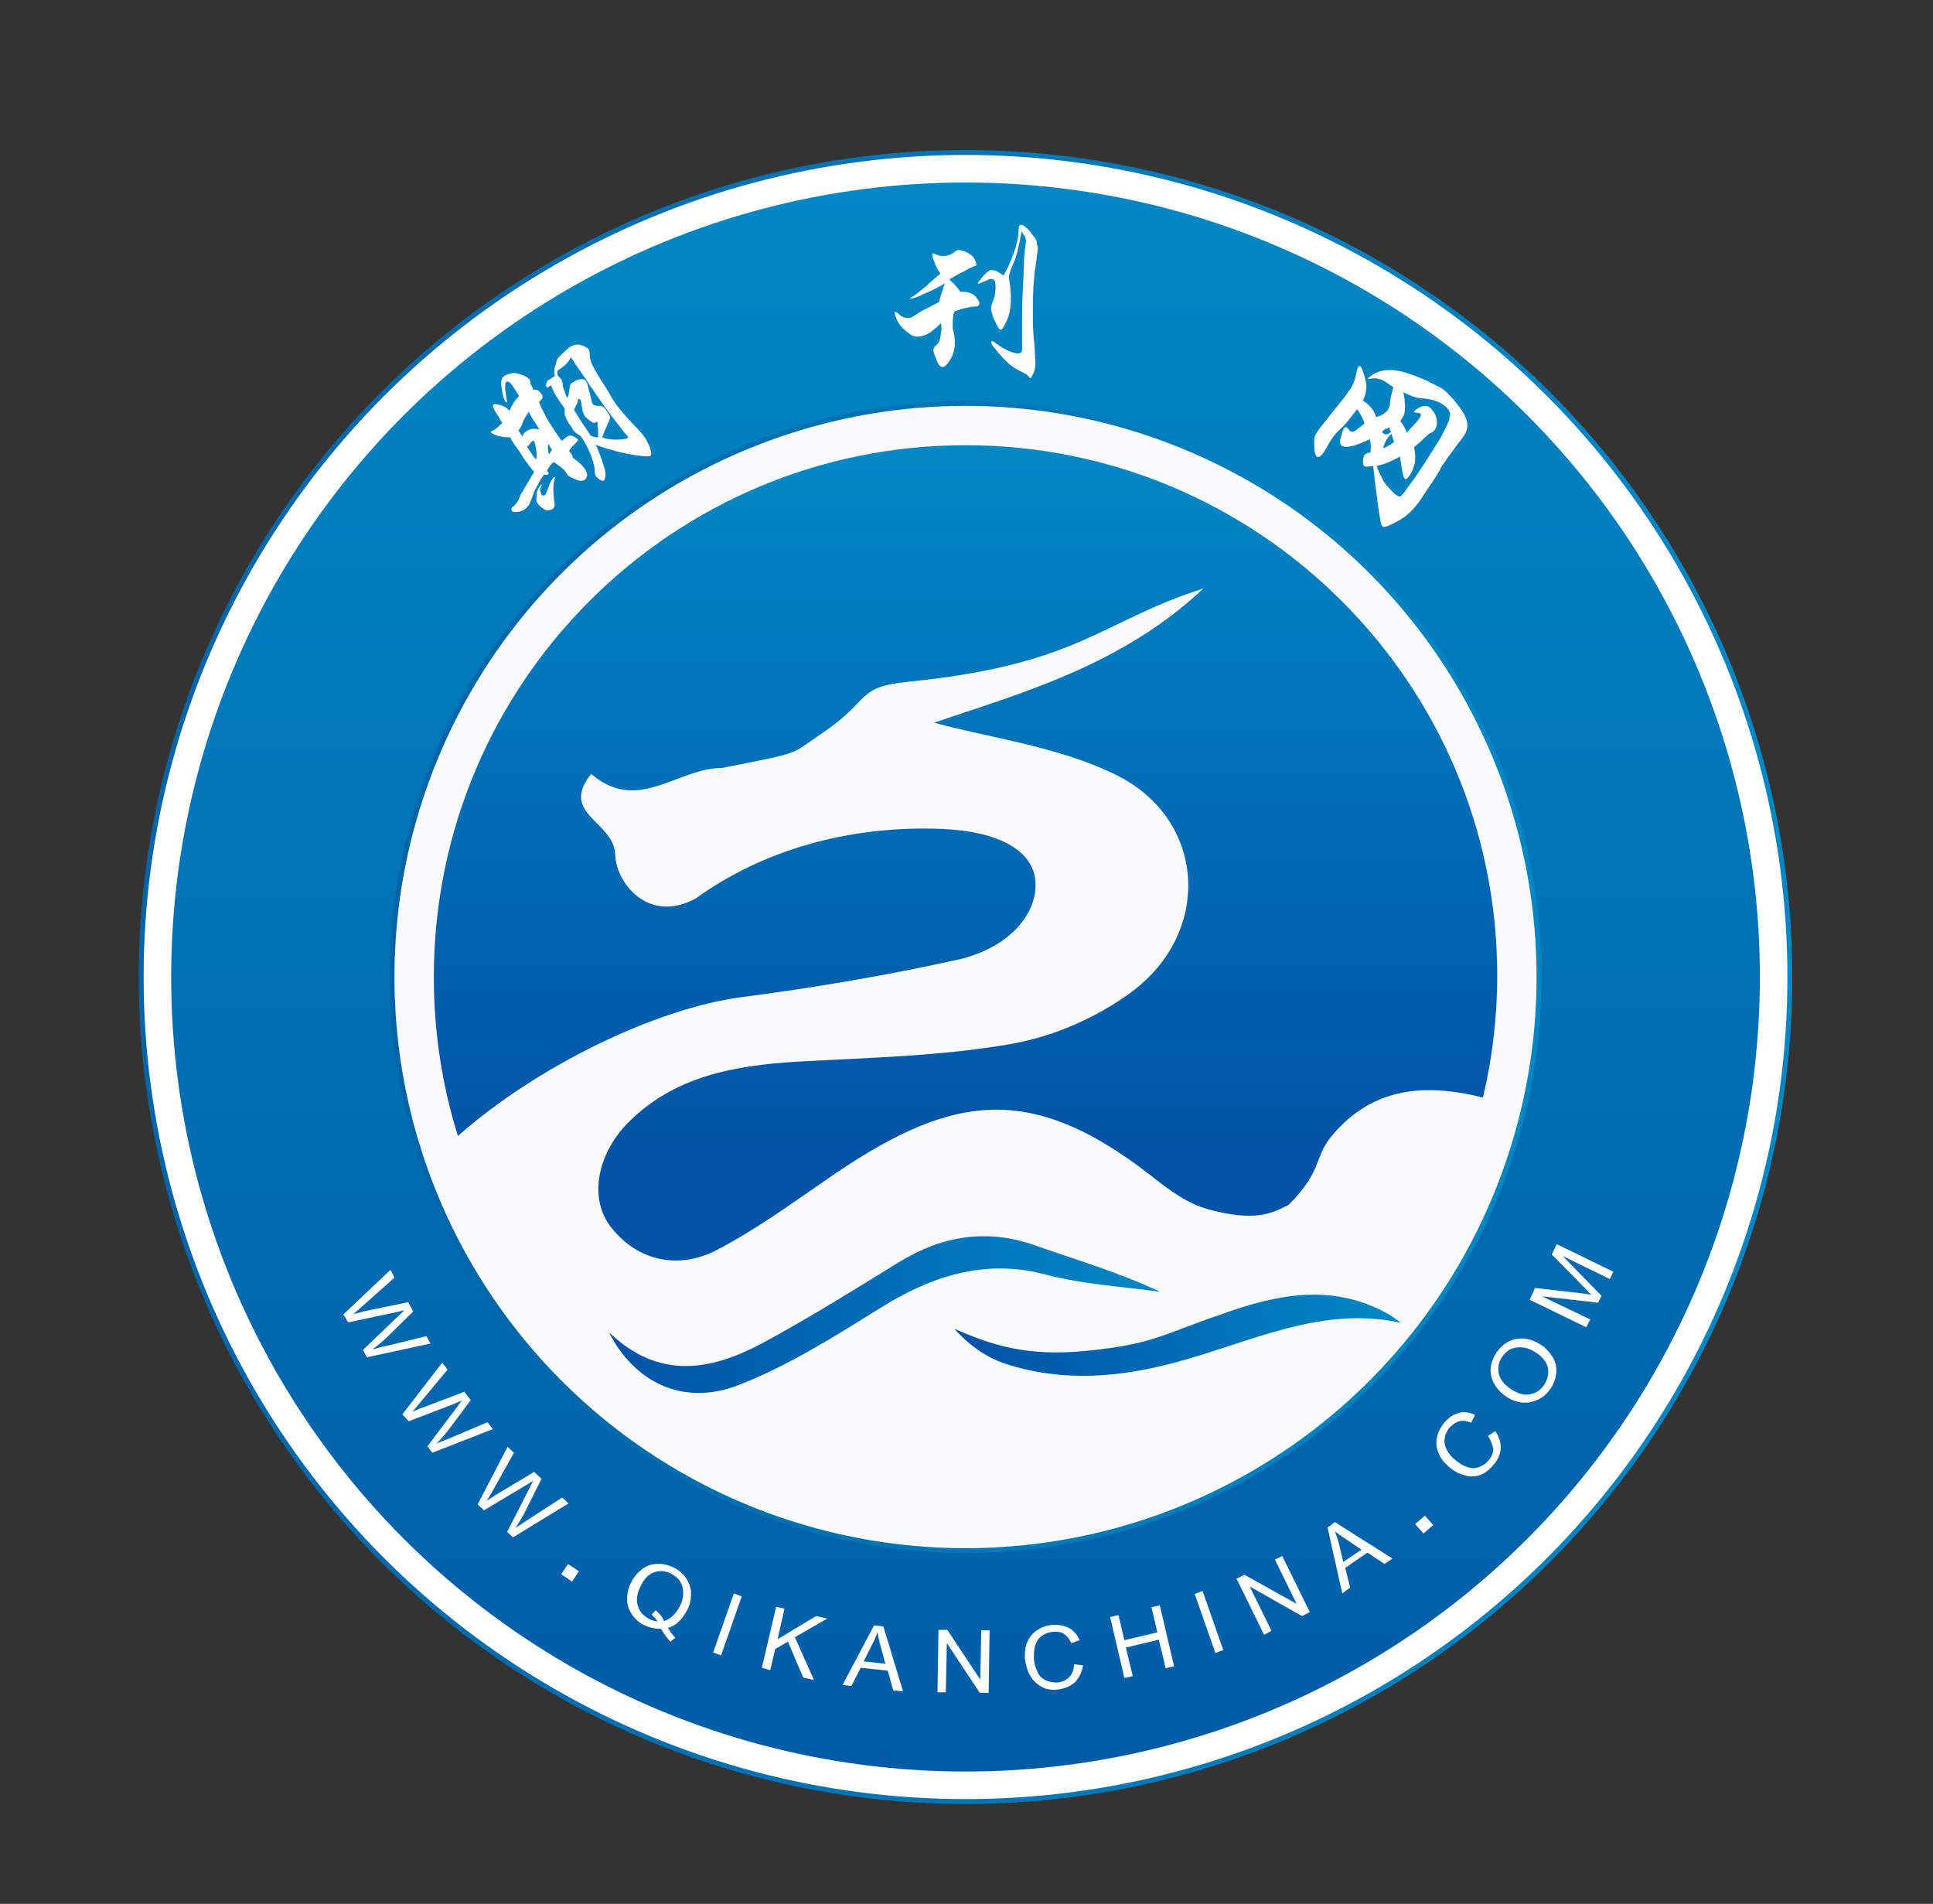 <?xml version="1.0" encoding="utf-8"?>
<!-- Generator: Adobe Illustrator 22.1.0, SVG Export Plug-In . SVG Version: 6.00 Build 0)  -->
<svg version="1.1" id="图层_1" xmlns="http://www.w3.org/2000/svg" xmlns:xlink="http://www.w3.org/1999/xlink" x="0px" y="0px"
	 viewBox="0 0 393 387" style="enable-background:new 0 0 393 387;" xml:space="preserve">
<rect x="0" y="0" width="393" height="387" fill="#333333" stroke="none"/>
<style type="text/css">
	.st0{fill:#FFFFFF;stroke:url(#SVGID_1_);stroke-miterlimit:10;}
	.st1{fill:url(#SVGID_2_);}
	.st2{fill:#FAFBFC;stroke:url(#SVGID_3_);stroke-miterlimit:10;}
	.st3{fill:url(#SVGID_4_);}
	.st4{fill:url(#SVGID_5_);}
	.st5{fill:url(#SVGID_6_);}
	.st6{fill:#FFFFFF;}
</style>
<linearGradient id="SVGID_1_" gradientUnits="userSpaceOnUse" x1="28.164" y1="198.581" x2="364.414" y2="198.581">
	<stop  offset="6.730769e-03" style="stop-color:#0064A7"/>
	<stop  offset="0.99" style="stop-color:#0087C4"/>
</linearGradient>
<circle class="st0" cx="196.3" cy="198.6" r="167.6"/>
<linearGradient id="SVGID_2_" gradientUnits="userSpaceOnUse" x1="196.289" y1="360.126" x2="196.289" y2="33.528">
	<stop  offset="7.211538e-03" style="stop-color:#005CA7"/>
	<stop  offset="0.99" style="stop-color:#0087C4"/>
</linearGradient>
<circle class="st1" cx="196.3" cy="198.6" r="161.5"/>
<linearGradient id="SVGID_3_" gradientUnits="userSpaceOnUse" x1="79.21" y1="198.581" x2="313.368" y2="198.581">
	<stop  offset="6.730769e-03" style="stop-color:#0064A7"/>
	<stop  offset="0.99" style="stop-color:#0087C4"/>
</linearGradient>
<circle class="st2" cx="196.3" cy="198.6" r="116.6"/>
<linearGradient id="SVGID_4_" gradientUnits="userSpaceOnUse" x1="109.207" y1="219.751" x2="226.439" y2="219.751" gradientTransform="matrix(0.958 -4.481506e-02 4.675430e-02 0.999 8.884 54.798)">
	<stop  offset="6.730769e-03" style="stop-color:#0053A7"/>
	<stop  offset="0.99" style="stop-color:#0087C4"/>
</linearGradient>
<path class="st3" d="M123.8,270.8c10.4,10,21.2,7.7,31.8,1.9c9.2-5,18.2-10.6,27.1-16.1c8.8-5.4,17.9-6.9,27.6-3.5
	c8.5,3,17.1,5.5,25.6,9.5c-7.7-1.1-15.6-1.5-23.2-3.5c-12.4-3.3-23.3,0.2-34.1,7c-9.3,5.8-18.7,11.7-28.6,15.5
	C138.8,285.9,128.9,280.9,123.8,270.8z"/>
<linearGradient id="SVGID_5_" gradientUnits="userSpaceOnUse" x1="275.813" y1="1863.274" x2="374.461" y2="1863.274" gradientTransform="matrix(0.865 -0.258 -0.222 -0.966 371.868 2153.383)">
	<stop  offset="6.730769e-03" style="stop-color:#0053A7"/>
	<stop  offset="0.99" style="stop-color:#0087C4"/>
</linearGradient>
<path class="st4" d="M284.8,268.9c-16-3.6-30.5,3.9-45.3,7.9c-11.7,3.2-23.2,4.2-34.8,0.5c-3.9-1.2-7.5-3.7-10.7-7.2
	c7.4,3.2,14.4,5.7,26.8,4.5c13.9-1.4,15.3-3.3,27.4-7.4c11.9-4.3,23-6.4,34.4,0.1C283.4,267.8,284.1,268.4,284.8,268.9z"/>
<linearGradient id="SVGID_6_" gradientUnits="userSpaceOnUse" x1="196.289" y1="233.142" x2="196.289" y2="92.26">
	<stop  offset="6.730769e-03" style="stop-color:#0053A7"/>
	<stop  offset="0.99" style="stop-color:#0087C4"/>
</linearGradient>
<path class="st5" d="M196.3,90.5c-59.7,0-108.1,48.4-108.1,108.1c0,11.2,1.7,22.1,4.9,32.3c16.2-14.3,40.3-25.9,57.6-28.2
	c14.7-1.9,29.4-4.4,43.9-7.6c10.4-2.3,16.5-9.3,15.9-16.1c-0.6-6.2-7.5-10-18.9-10.5c-19.3-0.8-36.8,4.5-50.1,14.1
	c-9.6,5.3-16.2-3.1-16.4-8.7c-0.2-7.1-11.5-8.3-4.9-16.6c9.4,8.2,17.5-1.2,26.6-1.2c16.6-3.3,13.6-2.5,20.1-6.9
	c10.5-7,6.9-9.5,17.6-10.6c35-3.5,39.2-12.3,60.2-19c-16.8,15.8-37.5,21.4-54.8,27.3c11.3,3.1,25.3,4.8,37.2,10.7
	c18.1,9.1,19.4,31.8,3,44c-7,5.2-15.9,9.1-24.5,10.6c-14.3,2.5-29,2.8-43.5,3.6c-12.8,0.8-25,2.9-34.5,12.5
	c-6.3,6.5-7.7,15.2-3.7,20.7c5,6.9,13.5,9.4,21.8,5.1c7.7-4,14.9-9.2,22-14.1c24.9-17.3,41.1-20.8,66.6-0.8
	c3.4,2.7,7.2,5.5,11.3,6.6c9.5,2.6,12.9,0.9,16.4-0.9c6.9-6.9,5.2-9.7,8.6-13.8c8.4-10.3,19.4-10.9,30.9-8c1.9-8,2.9-16.3,2.9-24.8
	C304.4,138.9,256,90.5,196.3,90.5z"/>
<g>
	<path class="st6" d="M116.6,88.7c0.5,0.3,0.8,0.5,0.9,0.6s-0.1,0.4-0.4,0.7c-0.3,0.3-0.6,0.6-0.8,0.8s-0.4,0.5-0.6,0.9
		c0.3,0.3,0.5,0.6,0.6,0.8c0.1,0.2,0.1,0.4,0.2,0.6c1.2,0.8,2,1.6,2.4,2.2s0.6,1.2,0.4,1.6c-0.1,0.4-0.4,0.7-0.8,0.8
		c-0.4,0.1-1,0-1.6-0.3c-0.5-0.2-0.9-0.4-1.2-0.6c-0.3-0.2-0.5-0.5-0.8-1c-0.1-0.2-0.4-0.4-0.7-0.7c-0.4-0.3-0.9-0.7-1.6-1.2
		c-0.3,0.2-0.6,0.5-0.8,0.8c-0.2,0.3-0.4,0.6-0.6,1c0.6,0.6,0.4,0.9-0.6,0.8c-0.3,0.3-0.5,0.7-0.8,1.2c-0.3,0.5-0.5,1-0.8,1.5
		c-0.3,0.5-0.5,1-0.7,1.6c-0.2,0.5-0.4,1-0.5,1.3c-0.2,0.6-0.6,1-1.1,1.4c-0.5,0.4-1.2,0.6-2,0.6c-0.4,0-0.7-0.2-0.7-0.5
		c-0.1-0.3,0.1-0.5,0.5-0.8c0.1-0.1,0.2-0.2,0.3-0.3c0.1-0.1,0.3-0.3,0.4-0.5c0.1-0.2,0.2-0.4,0.3-0.6c0.1-0.2,0.2-0.4,0.2-0.5
		c0.1-0.2,0.2-0.5,0.5-0.9c0.2-0.4,0.5-0.9,0.8-1.4c0.3-0.5,0.6-1,0.9-1.5c0.3-0.5,0.5-0.9,0.7-1.2c-0.3-0.3-0.7-0.8-1.2-1.5
		c-0.5-0.6-1-1.3-1.4-2s-0.9-1.4-1.4-2c-0.4-0.6-0.7-1.1-0.9-1.5c-0.4,0-0.9,0-1.5-0.1c-0.6-0.1-1.1-0.2-1.5-0.4
		c-0.5-0.2-0.8-0.4-0.9-0.5s0.1-0.2,0.4-0.4c0.3-0.1,0.6-0.3,0.9-0.6s0.7-0.6,1-0.9c-0.4-0.7-0.7-1.3-1-1.7s-0.5-0.9-0.7-1.2
		c-0.4-0.8-0.2-1.1,0.7-0.9c0.6,0.1,1.1,0.3,1.5,0.5c0.4,0.2,0.7,0.5,1,0.8c0.1-0.2,0.2-0.4,0.3-0.7c0.2-0.3,0.3-0.6,0.5-0.9
		c0.2-0.3,0.4-0.6,0.6-0.8s0.4-0.5,0.5-0.6c-0.1-0.2-0.2-0.4-0.4-0.7s-0.3-0.5-0.5-0.8c-0.2-0.3-0.3-0.5-0.5-0.7
		c-0.1-0.2-0.3-0.4-0.3-0.4c-0.3-0.3-0.6-0.4-0.8-0.3c-0.2,0.1-0.3,0.4-0.3,0.8c0,0.1,0,0.3,0,0.6s0.1,0.5,0.1,0.7
		c0,0.3,0.1,0.5,0.1,0.8c0,0.3,0.1,0.5,0.1,0.7c0.1,0.4,0.1,0.6,0,0.6c-0.1,0-0.2-0.1-0.4-0.4c0-0.1-0.1-0.2-0.2-0.5
		c-0.1-0.3-0.1-0.6-0.2-0.9c-0.1-0.3-0.1-0.7-0.2-1.1c-0.1-0.4-0.1-0.7-0.1-1c0-0.6,0.1-1,0.4-1.3c0.3-0.3,0.8-0.5,1.6-0.7
		c0.3-0.1,0.7-0.1,1.2,0c0.4,0.1,0.9,0.2,1.3,0.4c0.4,0.2,0.7,0.3,1,0.6c0.3,0.2,0.4,0.4,0.4,0.6c0,0.2,0,0.5,0.2,0.8
		s0.3,0.6,0.4,0.9c0.4,0,0.7,0,0.9,0.1c0.2,0.1,0.5,0.4,0.8,0.8c0.2,0.2,0.2,0.5,0.2,0.7c0,0.2-0.3,0.5-0.7,0.9
		c0.2,0.6,0.5,1.3,0.9,2c0.4,0.7,0.6,1.3,0.9,1.7c0.1,0.2,0.3,0.5,0.5,0.8c0.2,0.3,0.4,0.7,0.7,1.1c0.3,0.4,0.5,0.8,0.8,1.2
		c0.3,0.4,0.6,0.8,0.8,1.1c0.4-0.3,0.7-0.5,0.9-0.7c0.2-0.2,0.5-0.3,0.6-0.3c0.2-0.1,0.4-0.1,0.5,0
		C116.2,88.5,116.4,88.6,116.6,88.7z M107.5,83.7c-0.2,0.3-0.4,0.6-0.7,1.1c-0.3,0.5-0.4,0.8-0.5,1c-0.1,0.4-0.3,0.8-0.4,1
		c-0.2,0.3-0.3,0.5-0.5,0.7c0.1,0.1,0.2,0.3,0.4,0.6c0.2,0.3,0.3,0.5,0.4,0.6c0.2-0.6,0.6-1,1.3-1.3c0.6-0.3,1.4-0.3,2.2-0.1
		c-0.4-0.5-0.7-1.1-1.1-1.7C108.1,84.9,107.8,84.3,107.5,83.7z M108.8,90.3c-0.1-0.4-0.2-0.7-0.3-0.7c-0.1,0-0.2,0-0.4,0.2
		s-0.3,0.3-0.4,0.5c-0.1,0.2-0.3,0.3-0.5,0.5c0.2,0.4,0.5,0.9,0.8,1.3c0.3,0.5,0.6,0.9,1,1.3C109.2,92.6,109.1,91.6,108.8,90.3z
		 M112.7,97.5c-0.1,0.5-0.2,1.1-0.2,2c0,0.9,0.1,1.7,0.2,2.5c0.1,0.4,0.1,0.7,0,1c-0.1,0.2-0.2,0.4-0.4,0.5
		c-0.3,0.1-0.5,0.2-0.7,0.2s-0.4,0-0.5,0c-0.2,0-0.3-0.1-0.5-0.2c-0.2-0.1-0.4-0.3-0.7-0.5c-0.3-0.3-0.5-0.5-0.7-0.8
		s-0.2-0.8-0.1-1.4c0-0.4,0-0.7,0.1-0.9c0.1-0.2,0.2-0.5,0.4-0.8c0.3-0.5,0.5-0.7,0.6-0.7c0,0,0,0.1-0.1,0.3
		c-0.2,0.4-0.3,0.7-0.3,0.9c0,0.2,0.1,0.5,0.3,0.9c0.1,0.2,0.2,0.3,0.5,0.2c0.2-0.1,0.4-0.3,0.5-0.6c0.2-0.6,0.4-1.1,0.6-1.6
		s0.4-0.9,0.6-1.1c0.2-0.3,0.4-0.4,0.5-0.4C113,96.8,112.9,97,112.7,97.5z M119.9,72.1c0,0.4,0.1,0.8,0.2,1.2s0.3,0.9,0.6,1.4
		c0.2,0.4,0.5,0.9,0.9,1.6c0.4,0.7,0.9,1.5,1.4,2.2c0.5,0.8,0.9,1.5,1.3,2.2c0.4,0.7,0.7,1.1,0.9,1.4c0.2,0.3,0.6,0.8,1,1.3
		c0.4,0.5,0.9,1,1.3,1.5c0.5,0.5,0.9,1,1.4,1.5c0.5,0.5,0.9,0.9,1.2,1.3c0.3,0.3,0.6,0.7,0.9,1.1c0.3,0.4,0.5,0.8,0.7,1.2
		c0.2,0.4,0.4,0.8,0.5,1.2c0.1,0.4,0.2,0.6,0.2,0.9c0,0.3-0.1,0.6-0.3,0.6c-0.2,0.1-0.7,0.1-1.5,0c-0.6-0.1-1.3-0.1-2.1-0.3
		c-0.8-0.1-1.7-0.3-2.5-0.5c-0.9-0.2-1.7-0.5-2.6-0.7c-0.9-0.3-1.6-0.5-2.3-0.8c0.2,0.4,0.5,1,0.7,1.6c0.2,0.6,0.5,1.2,0.7,1.9
		s0.4,1.2,0.5,1.7s0.1,0.9,0.1,1.1c-0.1,0.6-0.2,0.9-0.4,1c-0.2,0.1-0.5,0-0.9-0.3c-0.3-0.2-0.6-0.5-0.7-0.7
		c-0.1-0.2-0.2-0.5-0.2-0.9c0-0.2,0-0.6-0.1-1.1s-0.3-1.1-0.5-1.7c-0.2-0.7-0.6-1.4-0.9-2.1c-0.4-0.8-0.8-1.5-1.4-2.3
		c-0.2-0.1-0.5-0.3-0.6-0.4c-0.2-0.1-0.4-0.3-0.6-0.5c-0.2-0.2-0.4-0.4-0.5-0.7s-0.4-0.6-0.7-1c-0.2-0.3-0.3-0.6-0.4-0.8
		c-0.1-0.2-0.2-0.4-0.3-0.6c-0.1-0.2-0.1-0.4-0.1-0.7c0-0.2,0-0.5,0-0.9c-0.7-0.9-1.3-1.8-1.8-2.6c-0.5-0.8-0.7-1.5-0.9-1.9
		c-0.1-0.2-0.3-0.2-0.5,0.1c-0.2,0.2-0.4,0.2-0.5,0c-0.1-0.1-0.1-0.3,0-0.7c0.1-0.3,0.2-0.6,0.5-0.7c0.2-0.1,0.4-0.2,0.6-0.4
		c0.2-0.1,0.4-0.2,0.6-0.3c-0.1-0.4-0.1-0.8-0.1-1.1s0.1-0.8,0.3-1.4c0.1-0.3,0.1-0.5,0.2-0.8c0.1-0.2,0.2-0.4,0.4-0.6
		c0.2-0.2,0.4-0.4,0.7-0.7c0.3-0.3,0.7-0.6,1.1-1c0.4-0.4,0.9-0.6,1.4-0.8c0.5-0.1,1-0.1,1.5,0.1c0.7,0.3,1.2,0.5,1.4,0.8
		C119.8,71.3,119.9,71.6,119.9,72.1z M111.5,90.3c-0.1,0.1-0.1,0.2-0.1,0.3s0,0.3,0,0.6c0,0.2,0.1,0.4,0.1,0.6c0,0.2,0,0.3,0.1,0.5
		c0.1-0.1,0.2-0.3,0.3-0.4s0.2-0.3,0.3-0.4c0-0.1-0.1-0.3-0.3-0.5C111.8,90.7,111.6,90.5,111.5,90.3z M127,88
		c-1.5-1.9-2.8-3.6-3.9-5.1c-1.1-1.6-2-2.8-2.5-3.6c-0.6-0.8-1.1-1.6-1.6-2.4c-0.5-0.7-1-1.4-1.4-2c-0.4-0.6-0.8-1.1-1-1.5
		c-0.3-0.4-0.5-0.7-0.5-0.8c-0.3,0.6-0.7,1.1-1.1,1.5c-0.4,0.4-0.8,0.7-1.2,0.9c-0.3,0.2-0.5,0.4-0.5,0.6c0,0.2,0,0.6,0.3,1
		c0.3,0.2,0.5,0.4,0.6,0.7c0.1,0.2,0.2,0.5,0.2,0.9c0,0.2,0.1,0.6,0.3,1.1c0.2,0.6,0.4,1.1,0.6,1.6c0.1-0.2,0.2-0.3,0.3-0.6
		c0-0.2,0.1-0.6,0.2-1.3c0-0.4,0.1-0.7,0.2-0.9c0.1-0.2,0.5-0.4,1-0.7c0.6-0.3,1.2-0.4,1.6-0.3c0.4,0.1,0.7,0.5,0.9,1.2
		c0.1,0.5,0.2,1.1,0.4,1.6c0.1,0.5,0.3,1.1,0.4,1.7c0.1,0.6,0.5,0.9,1.2,0.9c0.5,0,0.9,0,1.1,0.2c0.2,0.1,0.5,0.4,0.7,0.8
		c0.4,0.5,0.6,0.9,0.7,1.1c0.1,0.2,0,0.5-0.1,0.8c-0.2,0.4-0.4,0.9-0.7,1.6c-0.3,0.6-0.5,1.3-0.8,1.9c1.4,0.5,3,0.6,4.8,0.3
		c0.3-0.1,0.5-0.2,0.5-0.3S127.5,88.5,127,88z M121.5,86.2c0-0.5-0.1-0.6-0.5-0.3c-0.1,0.1-0.2,0.1-0.5,0c-0.2-0.1-0.6-0.4-1.1-0.8
		c-0.2-0.2-0.4-0.4-0.5-0.5c-0.1-0.2-0.2-0.4-0.3-0.6c-0.1-0.2-0.2-0.5-0.2-0.8c-0.1-0.3-0.1-0.7-0.2-1.2c-0.1-0.5-0.2-0.9-0.4-0.9
		s-0.3,0-0.3,0.2c0,0.3-0.1,0.7-0.3,1s-0.3,0.7-0.5,1c0.2,0.3,0.4,0.7,0.8,1.3c0.4,0.6,0.7,1.2,1.1,1.7c0.3,0.4,0.5,0.8,0.8,1.2
		c0.3,0.4,0.5,0.7,0.6,1c0.2,0.1,0.5,0.2,0.8,0.3c0.3,0.1,0.6,0.1,0.8,0.1c0-0.6,0-1,0-1.4S121.4,86.6,121.5,86.2z"/>
	<path class="st6" d="M198.3,54c-0.6,0.3-1.4,0.6-2.2,1.1c-0.9,0.4-1.9,1-3.1,1.7c0.5,0.5,1,0.9,1.3,1.3c0.4,0.4,0.7,0.8,0.9,1.2
		c0.6,0,1.2,0,1.8,0.2c0.6,0.1,1.2,0.5,1.6,1.1c0.4,0.5,0.6,0.9,0.5,1.2s-0.3,0.5-0.7,0.5c-0.3,0-0.7,0-1.1,0.1
		c-0.5,0.1-0.9,0.2-1.4,0.3c-0.5,0.1-0.9,0.3-1.2,0.4c-0.4,0.1-0.6,0.2-0.7,0.3c-0.1,0.2-0.1,0.4-0.2,0.8c0,0.3-0.1,0.7-0.1,1.1
		c0,0.4,0,0.7,0,1.1c0,0.3,0,0.5,0.1,0.7c0.3,1.2,0.4,2.3,0.3,3.3c-0.1,1-0.4,1.9-0.9,2.7c-0.7,1.1-1.2,1.6-1.7,1.5
		c-0.5-0.1-0.9-0.8-1.4-2.2c-0.3-0.7-0.4-1.2-0.3-1.5c0.1-0.3,0.3-0.5,0.6-0.8c0.2-0.1,0.3-0.3,0.5-0.6s0.2-0.7,0.3-1.1
		c0.1-0.4,0.1-0.8,0.2-1.3c0-0.5,0-1-0.1-1.4c-0.8,0.8-1.5,1.4-2.1,1.8c-0.6,0.4-1.2,0.7-1.7,0.8s-1,0.2-1.4,0.1s-0.8-0.2-1.1-0.5
		c-0.9-0.6-1.5-1.2-2-1.8c-0.5-0.6-0.8-1.4-1.1-2.3c-0.1-0.2,0-0.4,0.1-0.4c0.1,0,0.4,0.1,0.8,0.5c0.4,0.4,0.8,0.6,1.4,0.7
		c0.6,0.1,1.1,0,1.5-0.3c0.6-0.4,1.3-0.9,2.3-1.4c1-0.5,1.9-1,2.9-1.5c0.2-0.6,0.3-1.2,0.5-1.7c0.2-0.6,0.4-1.3,0.7-2.1
		c-0.8,0.5-1.5,0.9-2.2,1.2c-0.6,0.3-1.2,0.6-1.7,0.8c-0.5,0.2-0.9,0.4-1.3,0.6c-0.4,0.1-0.8,0.3-1.2,0.4c-0.9,0.2-1,0.1-0.2-0.3
		c0.4-0.2,0.7-0.5,1-0.7c0.3-0.2,0.6-0.5,1-0.8c0.4-0.3,0.9-0.7,1.4-1.2c0.6-0.5,1.3-1.2,2.3-2c-0.3-0.4-0.6-0.8-0.8-1.3
		c-0.2-0.5-0.5-1.1-0.7-1.8c-0.2-0.5-0.2-0.8-0.1-0.9c0.1-0.1,0.2-0.1,0.4,0c0.8,0.4,1.5,0.5,2.3,0.4c0.7-0.1,1.3-0.4,1.8-0.8
		c0.3-0.2,0.5-0.4,0.8-0.4c0.2,0,0.6,0.1,1.2,0.3c1.1,0.4,1.8,1,2.1,1.7c0.3,0.6,0.4,1.1,0.4,1.2C198.7,53.8,198.5,53.9,198.3,54z
		 M211,50.5c-0.2,1.8-0.4,3.2-0.5,4c-0.1,0.4-0.2,1-0.2,1.6c-0.1,0.7-0.1,1.4-0.2,2.3c0,0.8-0.1,1.7-0.1,2.6s0,1.8,0,2.6
		c0,0.9,0,1.7,0,2.4c0,0.8,0.1,1.4,0.1,1.9c0.1,1.4,0.3,2.6,0.3,3.5s0.1,1.6,0.1,2.2c0,0.6,0,1-0.1,1.3c-0.1,0.3-0.1,0.6-0.2,0.8
		c-0.3,0.6-0.5,1-0.6,1.1c-0.1,0.1-0.3,0-0.4-0.2c-0.2-0.2-0.4-0.5-0.7-0.6c-0.3-0.2-0.6-0.3-1-0.5c-0.8-0.4-1.6-0.9-2.4-1.6
		c-0.8-0.7-1.7-1.6-2.7-2.9c-0.7-0.8-0.9-1.3-0.9-1.5c0.1-0.2,0.3-0.2,0.7,0.1c1,0.7,1.9,1.3,2.6,1.6c0.7,0.3,1.2,0.5,1.7,0.6
		c0.5,0.1,0.8,0,1-0.1c0.2-0.1,0.3-0.3,0.3-0.5c0-2.3,0-4.6,0-7c0-2.3,0.1-4.5,0.2-6.4c0.1-2,0.2-3.6,0.2-5.1c0.1-1.4,0.2-2.4,0.3-3
		c0.1-0.3,0.1-0.5,0.1-0.7c0-0.2,0-0.4-0.1-0.6c-0.1-0.2-0.1-0.4-0.3-0.6s-0.3-0.5-0.5-0.8c-0.3,1.7-0.6,3.1-0.9,4.3
		c-0.3,1.2-0.7,2.1-1,2.8s-0.5,1.3-0.6,1.7s-0.1,0.8,0,1.2c0.4,2.3,0.4,4.1,0.2,5.6c-0.2,1.5-0.7,2.8-1.4,3.9
		c-0.3,0.5-0.5,0.6-0.7,0.5s-0.5-0.6-0.9-1.5c-0.3-0.5-0.5-1-0.6-1.4c-0.1-0.4-0.2-0.7-0.3-1.1c0-0.3,0-0.7,0.1-1
		c0.1-0.3,0.2-0.7,0.4-1.1c0.1-0.2,0.1-0.4,0.2-0.6s0.1-0.5,0.1-0.8c0-0.3,0.1-0.5,0.1-0.7s0-0.4,0-0.6c0-0.6-0.1-1.1-0.3-1.3
		s-0.6-0.2-1.1-0.1c-0.3,0.2-0.6,0.3-0.9,0.4c-0.2,0.1-0.5,0.2-0.9,0.4c-0.2,0.1-0.4,0.1-0.4,0s0.1-0.3,0.4-0.6
		c0.5-0.7,0.9-1.2,1.3-1.5c0.4-0.4,0.7-0.6,1-0.6s0.7,0,1.1,0.2c0.4,0.2,0.9,0.5,1.4,0.9c0.6-1,1.1-2,1.5-3c0.4-1,0.7-1.9,1-2.7
		c0.2-0.8,0.4-1.6,0.5-2.2c0.1-0.6,0.1-1.1,0.1-1.4c0-0.3,0-0.5,0.1-0.7c0.1-0.2,0.2-0.3,0.4-0.3c0.2,0,0.5,0.1,0.8,0.4
		c0.3,0.2,0.8,0.6,1.2,1.2c0.3,0.4,0.5,0.7,0.7,0.9c0.2,0.2,0.3,0.5,0.4,0.7c0.1,0.2,0.1,0.5,0.1,0.7C211,50,211,50.2,211,50.5z"/>
	<path class="st6" d="M291.4,97.7c-1,1.5-1.9,2.8-2.6,3.9c-0.7,1-1.5,1.9-2.1,2.5s-1.4,1.2-2.1,1.6s-1.5,0.8-2.4,1.2
		c-0.3,0.1-0.5,0.2-0.7,0.2s-0.3,0-0.4-0.1c-0.1-0.1-0.2-0.2-0.3-0.5c-0.1-0.2-0.1-0.5-0.2-1c-0.2-1.2-0.4-2.3-0.5-3.2
		c-0.1-0.9-0.2-1.7-0.3-2.4c-0.1-0.7-0.2-1.5-0.3-2.3c-0.1-0.8-0.2-1.8-0.3-2.9c-1,0.2-1.6,0.2-1.8,0.1c-0.2-0.2-0.3-0.5-0.3-1.1
		c0-0.3,0.1-0.5,0.1-0.7c0.1-0.2,0.1-0.3,0.2-0.5c0.1-0.1,0.2-0.2,0.4-0.3c0.2-0.1,0.4-0.2,0.8-0.2c0.1-0.5,0.1-1,0.1-1.4
		c0-0.4-0.1-0.9-0.2-1.3c-1.4,0.6-2.5,1.1-3.3,1.3s-1.5,0.3-1.9,0.2s-0.7-0.3-0.8-0.6c-0.1-0.3-0.1-0.7,0.1-1.2
		c0.3-1.2,0.5-1.9,0.8-2.1c0.2-0.2,0.5,0,0.9,0.5c0.1,0.2,0.3,0.3,0.4,0.3c0.1,0.1,0.3,0.1,0.5,0c0.2-0.1,0.5-0.2,0.8-0.5
		c0.3-0.2,0.8-0.6,1.4-1.1c-0.1-0.5-0.3-1-0.6-1.5c-0.3-0.5-0.5-1-0.9-1.4c-0.6,0.8-1.2,1.5-1.8,2.3c-0.6,0.8-1.3,1.4-1.9,2
		c-0.4,0.4-0.9,0.9-1.2,1.4c-0.4,0.5-0.7,1-0.9,1.4c-0.9,1.7-1.6,2.6-2.1,2.6c-0.5,0-0.8-0.8-0.8-2.4c0-0.5,0-0.9,0-1.2
		c0-0.3,0.1-0.7,0.3-1c0.1-0.3,0.4-0.7,0.7-1.1c0.3-0.4,0.7-0.9,1.2-1.5c1.2-1.6,2.3-2.8,3-3.8c0.8-0.9,1.4-1.7,1.8-2.4
		c0.5-0.6,0.8-1.2,1-1.7c0.2-0.5,0.4-1,0.5-1.7c0.2-1,0.4-1.6,0.6-1.7s0.4,0.1,0.6,0.6c0.3,0.8,0.6,1.6,0.7,2.2
		c0.2,0.6,0.2,1.1,0.2,1.6s-0.1,0.9-0.2,1.3s-0.3,0.8-0.5,1.3c0.6,0.4,1.2,0.9,1.7,1.5s0.8,1.3,1,1.9c0.6-0.2,1.1-0.4,1.4-0.6
		c0.4-0.3,0.7-0.5,0.9-0.8c0.2-0.3,0.3-0.6,0.4-0.8c0.1-0.3,0.1-0.5,0.1-0.6c0-0.4,0.1-0.9,0.2-1.4c0.1-0.5,0.3-1.2,0.5-1.9
		c-0.6-0.4-1.1-0.7-1.5-1s-0.8-0.5-1.2-0.6c-0.4-0.1-0.7-0.2-1-0.2c-0.3,0-0.6,0-1,0.1c-0.3,0.1-0.5,0.1-0.5,0
		c0-0.1,0.2-0.3,0.6-0.6c0.6-0.4,1.2-0.7,1.8-0.9c0.6-0.2,1.3-0.3,2-0.3c0.7,0,1.5,0.1,2.4,0.3c0.9,0.2,1.9,0.6,3.1,1
		c1.2,0.5,2.2,0.9,2.9,1.3c0.8,0.4,1.4,0.7,2,1c0.5,0.3,1,0.7,1.4,1.1s0.8,0.9,1.3,1.4c0.8,1,1.5,1.9,1.9,2.6s0.7,1.4,0.8,2
		s0,1.2-0.2,1.8c-0.2,0.6-0.7,1.2-1.2,1.9c-0.5,0.6-0.9,1.1-1.2,1.6c-0.4,0.5-0.7,1-1.2,1.6c-0.4,0.6-0.9,1.3-1.4,2
		C292.7,95.7,292.1,96.6,291.4,97.7z M285,100.7c0.5-0.6,1-1.3,1.7-2.3c0.7-0.9,1.4-1.9,2.1-3s1.5-2.2,2.2-3.4
		c0.7-1.1,1.4-2.2,2-3.2c0.5-1,0.9-1.8,1.2-2.4c0.3-0.6,0.5-1.3,0.6-2c0.1-0.6-0.3-1.3-1.2-2c-0.9-0.7-2.2-1.2-4.1-1.4
		c-0.4,0-0.7-0.1-1-0.1c-0.3,0-0.6-0.1-0.9-0.2c-0.3-0.1-0.6-0.2-1-0.4c-0.4-0.1-0.8-0.3-1.3-0.6c0.2,0.8,0.3,1.5,0.3,2.1
		c0.1,0.6,0.1,1.1,0,1.6c0,0.5-0.1,0.9-0.3,1.2s-0.4,0.7-0.6,1c0.3,0.4,0.5,0.7,0.7,1c0.2,0.3,0.4,0.8,0.6,1.3
		c0.8-0.8,1.4-1.5,1.9-2c0.4-0.5,0.7-0.9,0.9-1.2c0.1-0.3,0.1-0.5,0-0.6s-0.4-0.2-0.7-0.2c-0.4,0-0.7-0.1-0.6-0.2
		c0-0.1,0.3-0.4,0.8-0.7c0.8-0.5,1.5-0.6,2-0.4c0.5,0.2,0.9,0.7,1.3,1.3c0.3,0.5,0.4,1,0.5,1.4c0.1,0.5,0,0.9,0,1.2
		c-0.1,0.4-0.2,0.6-0.4,0.9c-0.2,0.2-0.4,0.4-0.6,0.5c-0.1,0-0.3,0.1-0.4,0.2c-0.2,0.1-0.4,0.3-0.6,0.5c-0.3,0.2-0.6,0.5-1,0.9
		s-0.9,0.8-1.6,1.4c0.3,1.4,0.3,2.6,0.1,3.4c-0.2,0.8-0.5,1.6-0.9,2.2c-0.3,0.4-0.5,0.7-0.7,0.8c-0.2,0.2-0.3,0.1-0.5-0.1
		c-0.1-0.2-0.3-0.7-0.4-1.4c-0.1-0.7-0.3-1.7-0.5-3c-0.5,0.3-0.9,0.5-1.3,0.7c-0.4,0.2-0.7,0.3-1.1,0.5c-0.4,0.1-0.7,0.3-1.1,0.4
		c-0.4,0.1-0.8,0.2-1.2,0.3c0.3,1,0.8,1.9,1.2,2.7s0.9,1.4,1.5,2c0.6,0.7,1.1,1.2,1.6,1.4C284.4,101,284.7,101,285,100.7z
		 M282.8,87.8c-0.1-0.2-0.2-0.3-0.2-0.5c-0.1-0.1-0.1-0.3-0.2-0.4c-0.2,0.1-0.4,0.2-0.7,0.3c-0.2,0.1-0.5,0.3-0.7,0.6
		c0.1,0.2,0.3,0.3,0.4,0.4c0.1,0.1,0.2,0.1,0.4,0.1c0.1,0,0.3,0,0.4-0.1C282.3,88.2,282.5,88,282.8,87.8z M283.4,89.9
		c-0.1-0.3-0.1-0.6-0.2-0.8c-0.1-0.2-0.2-0.5-0.3-0.9c-0.4,0.3-0.7,0.8-1,1.2c-0.3,0.5-0.5,1-0.7,1.7c0.4-0.1,0.8-0.3,1.1-0.5
		C282.6,90.4,283,90.2,283.4,89.9z"/>
</g>
<g>
	<path class="st6" d="M69.8,267.2l9.6-9.1l0.8,1.6l-6.4,5.7c-0.7,0.6-1.3,1.2-2,1.7c1.4-0.3,2.1-0.5,2.4-0.6l8.8-1.8l1,1.9l-4.8,4.7
		c-1.2,1.2-2.4,2.2-3.5,3c0.8-0.2,1.7-0.5,2.8-0.7l8.2-2l0.8,1.5l-12.9,2.8l-0.8-1.5l7.3-7c0.6-0.6,1-0.9,1.1-1.1
		c-0.6,0.2-1.1,0.3-1.5,0.4l-9.9,2.1L69.8,267.2z"/>
	<path class="st6" d="M81.8,287.5l8.1-10.5l1.1,1.4l-5.5,6.6c-0.6,0.7-1.1,1.4-1.7,2c1.3-0.6,2-0.9,2.2-0.9l8.4-3.2l1.3,1.7l-4,5.4
		c-1,1.3-2,2.5-3,3.5c0.7-0.4,1.6-0.7,2.6-1.1l7.8-3.3l1.1,1.4l-12.3,4.8l-1-1.3l6.1-8.1c0.5-0.7,0.8-1.1,0.9-1.2
		c-0.6,0.2-1,0.4-1.4,0.6l-9.4,3.6L81.8,287.5z"/>
	<path class="st6" d="M97.1,305.8l6.1-11.7l1.3,1.2l-4.2,7.5c-0.4,0.8-0.9,1.6-1.4,2.3c1.2-0.8,1.9-1.2,2-1.3l7.7-4.6l1.5,1.4l-3,6
		c-0.7,1.5-1.5,2.8-2.3,4c0.7-0.5,1.5-1,2.4-1.6l7.1-4.6l1.3,1.2l-11.3,6.9l-1.2-1.1l4.6-9c0.4-0.8,0.6-1.2,0.7-1.4
		c-0.5,0.3-0.9,0.6-1.3,0.8l-8.7,5.2L97.1,305.8z"/>
	<path class="st6" d="M114.1,320l1.4-2.1l2.2,1.5l-1.4,2.1L114.1,320z"/>
	<path class="st6" d="M135.8,330.9c0.5,0.8,1,1.5,1.5,2l-1,0.8c-0.7-0.7-1.3-1.6-1.9-2.6c-1.1,0-2.2-0.2-3.3-0.7
		c-1.1-0.5-1.9-1.2-2.6-2.2s-1-2-1-3.1s0.2-2.3,0.8-3.4c0.5-1.1,1.3-2,2.2-2.7c0.9-0.7,1.9-1.1,3.1-1.1c1.1-0.1,2.2,0.2,3.3,0.7
		c1.1,0.5,2,1.3,2.6,2.2c0.6,0.9,1,2,1,3.1c0,1.1-0.2,2.3-0.8,3.4c-0.5,0.9-1,1.7-1.7,2.3C137.5,330.2,136.7,330.6,135.8,330.9z
		 M133.3,327.3c0.8,0.7,1.4,1.4,1.7,2.2c1.3-0.4,2.4-1.4,3.2-3c0.5-0.9,0.7-1.8,0.7-2.7c0-0.9-0.2-1.6-0.6-2.3
		c-0.4-0.7-1.1-1.2-1.8-1.6c-1.2-0.6-2.3-0.7-3.5-0.3s-2.1,1.4-2.8,2.9c-0.7,1.5-0.9,2.8-0.5,4s1.2,2,2.3,2.6
		c0.6,0.3,1.1,0.4,1.7,0.5c-0.3-0.5-0.8-1-1.2-1.4L133.3,327.3z"/>
	<path class="st6" d="M145,335.9l4.2-12l1.6,0.6l-4.2,12L145,335.9z"/>
	<path class="st6" d="M154.9,339l2.9-12.4l1.7,0.4l-1.4,6.2l7.8-4.7l2.3,0.5l-6.6,3.8l3.9,8.7l-2.2-0.5l-3.1-7.3l-2.6,1.5l-1,4.3
		L154.9,339z"/>
	<path class="st6" d="M171.3,342.5l6.4-12.1l1.9,0.2l4,13.2l-2-0.2l-1.1-4L175,339l-1.9,3.7L171.3,342.5z M175.6,337.7l4.4,0.5
		l-1-3.7c-0.3-1.1-0.5-2-0.6-2.7c-0.3,0.8-0.6,1.6-1,2.3L175.6,337.7z"/>
	<path class="st6" d="M190.6,344l0.2-12.7l1.8,0l6.7,10.1l0.2-10l1.7,0l-0.2,12.7l-1.8,0l-6.7-10.1l-0.2,10L190.6,344z"/>
	<path class="st6" d="M218.4,338.3l1.8,0.2c-0.2,1.4-0.8,2.5-1.6,3.4c-0.9,0.8-2,1.3-3.3,1.5c-1.4,0.2-2.6,0-3.5-0.5
		s-1.7-1.2-2.3-2.2c-0.6-1-0.9-2.1-1.1-3.3c-0.1-1.3,0-2.5,0.4-3.5c0.4-1,1.1-1.9,2-2.5c0.9-0.6,1.9-1,3.1-1.1
		c1.3-0.1,2.4,0.1,3.4,0.6s1.7,1.4,2.2,2.5l-1.7,0.6c-0.4-0.9-0.9-1.5-1.5-1.9c-0.6-0.4-1.4-0.5-2.2-0.4c-1,0.1-1.8,0.4-2.5,1
		c-0.6,0.5-1,1.2-1.2,2s-0.2,1.6-0.2,2.5c0.1,1.1,0.4,2,0.8,2.8c0.4,0.8,1,1.3,1.7,1.6c0.7,0.3,1.5,0.4,2.3,0.4
		c1-0.1,1.8-0.5,2.4-1.1S218.3,339.4,218.4,338.3z"/>
	<path class="st6" d="M228.6,341.1l-2.9-12.4l1.7-0.4l1.2,5.1l6.7-1.6l-1.2-5.1l1.7-0.4l2.9,12.4l-1.7,0.4l-1.4-5.8l-6.7,1.6
		l1.4,5.8L228.6,341.1z"/>
	<path class="st6" d="M247.1,336l-4.2-12l1.6-0.6l4.2,12L247.1,336z"/>
	<path class="st6" d="M257,332.3l-5.6-11.4l1.6-0.8l10.6,5.9l-4.4-9l1.5-0.7l5.6,11.4l-1.6,0.8l-10.6-6l4.4,9L257,332.3z"/>
	<path class="st6" d="M272.9,323.9l-3-13.4l1.5-1.1l11.7,7.4l-1.6,1.1l-3.5-2.3l-4.5,3.1l1,4L272.9,323.9z M273.1,317.5l3.7-2.5
		l-3.1-2.1c-1-0.6-1.7-1.2-2.3-1.6c0.3,0.8,0.6,1.6,0.8,2.4L273.1,317.5z"/>
	<path class="st6" d="M289.4,311.7l-1.7-1.9l2-1.7l1.7,1.9L289.4,311.7z"/>
	<path class="st6" d="M302.5,291.9l1.5-1c0.8,1.2,1.2,2.4,1.1,3.6c-0.1,1.2-0.6,2.3-1.5,3.3c-0.9,1.1-1.9,1.8-2.9,2.1
		s-2.1,0.3-3.2-0.1c-1.1-0.3-2.1-0.9-3-1.7c-1-0.9-1.7-1.8-2.1-2.9s-0.5-2.1-0.2-3.2c0.2-1.1,0.8-2,1.5-2.9c0.9-1,1.8-1.6,2.9-1.9
		c1.1-0.3,2.2-0.1,3.3,0.4l-0.8,1.6c-0.9-0.4-1.7-0.5-2.4-0.3c-0.7,0.2-1.3,0.6-1.9,1.2c-0.7,0.8-1,1.6-1.1,2.4
		c-0.1,0.8,0.1,1.6,0.5,2.3s0.9,1.4,1.6,1.9c0.8,0.7,1.6,1.2,2.5,1.5s1.6,0.3,2.4,0c0.8-0.3,1.4-0.7,1.9-1.3c0.6-0.7,1-1.5,1-2.4
		C303.4,293.6,303.1,292.7,302.5,291.9z"/>
	<path class="st6" d="M306.4,284c-1.8-1.2-2.8-2.6-3.2-4.2c-0.4-1.6,0-3.2,1-4.8c0.7-1,1.5-1.8,2.5-2.3c1-0.5,2.1-0.7,3.2-0.6
		s2.2,0.5,3.3,1.2c1.1,0.7,1.9,1.6,2.5,2.6c0.6,1,0.8,2.1,0.7,3.2s-0.5,2.2-1.1,3.1c-0.7,1-1.5,1.8-2.6,2.3s-2.1,0.7-3.2,0.6
		C308.4,285,307.3,284.6,306.4,284z M307.4,282.5c1.3,0.8,2.5,1.2,3.7,0.9c1.2-0.2,2.2-0.9,2.9-2c0.7-1.1,0.9-2.2,0.7-3.4
		c-0.3-1.2-1.1-2.2-2.5-3.1c-0.9-0.6-1.7-0.9-2.6-1c-0.8-0.1-1.6,0-2.4,0.3c-0.7,0.3-1.3,0.9-1.8,1.6c-0.7,1-0.9,2.1-0.7,3.3
		C304.9,280.3,305.8,281.5,307.4,282.5z"/>
	<path class="st6" d="M322.5,269.8l-11.5-5.6l1.1-2.4l9.5,1.1c0.9,0.1,1.5,0.2,2,0.3c-0.4-0.3-0.9-0.8-1.5-1.5l-6.6-6.7l1-2.1
		l11.5,5.6l-0.7,1.5l-9.6-4.7l7.9,8.1l-0.7,1.4l-11.4-1.3l9.8,4.7L322.5,269.8z"/>
</g>
</svg>
